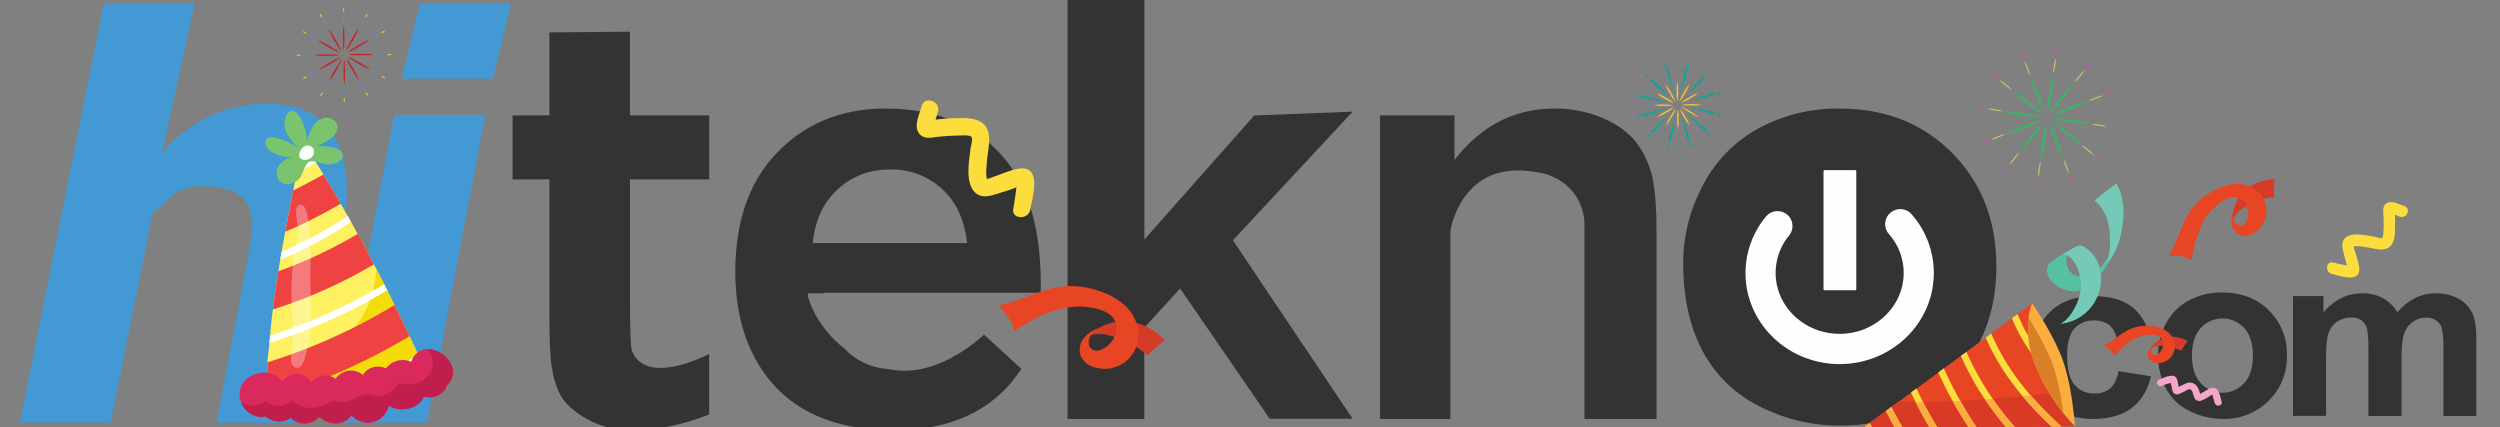 <svg xmlns="http://www.w3.org/2000/svg" viewBox="0 0 966.77 165.29"><rect x="0" y="0" width="966.77" height="165.29" fill="#808080" stroke="none"/><defs><style>.cls-1{fill:#333;}.cls-2{fill:#fdfeff;}.cls-3{fill:#4399d4;}.cls-4{fill:#fdf162;}.cls-5{fill:#f3dc0a;}.cls-6{fill:#ef4243;}.cls-7,.cls-8{fill:#fff;}.cls-8{opacity:0.3;}.cls-9{fill:#7ac46e;}.cls-10{fill:#da2a5d;}.cls-11{fill:#c01f4d;}.cls-12{fill:#fbde3d;}.cls-13{fill:#d53b27;}.cls-14{fill:#e84524;}.cls-15{fill:#d93a26;}.cls-16{fill:#fbad3f;}.cls-17{fill:#d97f27;}.cls-18{fill:#56c0a2;}.cls-19{fill:#74c9b7;}.cls-20{fill:#f5a5c7;}.cls-21{fill:#c1282d;}.cls-22{fill:#6a89c5;}.cls-23{fill:#fcc136;}.cls-24{fill:#00a99d;}.cls-25{fill:#36b665;}.cls-26{fill:#cac960;}.cls-27{fill:#be58a1;}</style></defs><title>WEB LOGO TAHUN BARU 20232024</title><g id="Layer_1" data-name="Layer 1"><path class="cls-1" d="M650.9,101.63a63.43,63.43,0,0,1,7.62-29.93,52.29,52.29,0,0,1,21.6-22.1A64.1,64.1,0,0,1,711.33,42Q738,42,755,59.27T772,103q0,26.62-17.17,44.13T711.55,164.6a68.13,68.13,0,0,1-30.77-7.29,50,50,0,0,1-22.26-21.38Q650.9,121.85,650.9,101.63Z"/><path class="cls-2" d="M730,83.43h0a5.82,5.82,0,0,0,.46,7.08,22.83,22.83,0,0,1,5.71,15c0,13-11.11,23.59-24.76,23.59s-24.76-10.58-24.76-23.59a22.67,22.67,0,0,1,5.14-14.34A5.88,5.88,0,0,0,692,83.9v0a5.84,5.84,0,0,0-9.16-.07A34.31,34.31,0,0,0,675,105.55c0,19.46,16.3,35.24,36.41,35.24s36.41-15.78,36.41-35.24a34.38,34.38,0,0,0-8.54-22.64A5.85,5.85,0,0,0,730,83.43Z"/><rect class="cls-2" x="705.17" y="65.79" width="12.67" height="46.46" rx="0.34"/><polygon class="cls-3" points="129.89 163.37 165.12 163.37 187.68 44.39 152.45 44.39 129.89 163.37"/><polygon class="cls-3" points="162.41 1.23 155.35 30.41 190.58 30.41 197.65 1.23 162.41 1.23"/><path class="cls-3" d="M102.38,40.12A51.6,51.6,0,0,0,62.56,59.53L75.32,1.23H40.19L7.67,163.37H42.79l12.85-64h0L58,87.56h0l1-5.11A23,23,0,0,1,62.38,80c3.12-4,8-8,15.14-8,14,0,22.14,4.27,19.42,21-2.43,14.93-11.37,60.84-13.24,70.44h35.38s9.71-47.13,14-76.26S128.79,39.73,102.38,40.12Z"/><path class="cls-1" d="M412.82,162V0h29.72V92.64l42.49-48,38.05-1.46L476.77,92.93l46.31,69H491l-34.64-50.36-13.85,15.13V162Z"/><path class="cls-1" d="M274.26,69.38V44.63H243.61V12.25l-31.15.29V44.63H198.21V69.38h14.25v51.14q0,16.47,1,21.88,1.22,7.62,4.37,12.09a15,15,0,0,0,1.1,1.31v.06s.24.28.65.7l.11.11a34.6,34.6,0,0,0,24.54,9.67,80.51,80.51,0,0,0,30-6.12v-23.3c-26,12.38-29.64-.36-30-1.94s-.61-8.75-.61-18.32V69.38Z"/><path class="cls-1" d="M380.55,129.41c-7,6.29-21.36,16.66-37.13,13.29h0A25.71,25.71,0,0,1,326.74,135l-.15-.17c-10-7.78-14.21-18.34-14.21-21.4h6.28c0-.08,0-.15,0-.22h83.79q.72-36.18-15.59-53.72T342.33,42q-25.11,0-41.54,16.75t-16.43,46.32q0,24.77,12.5,41,15.84,20.28,48.81,20.28,20.82,0,34.69-9a48.75,48.75,0,0,0,14.57-14.73Zm-58-54.81q8.63-9.06,21.84-9.06a28.6,28.6,0,0,1,21,8.59C370.15,78.9,373,85.52,374,94H314.32C315.09,86,317.81,79.58,322.54,74.6Z"/><path class="cls-1" d="M638.86,68.16a34.2,34.2,0,0,0-6.07-13q-4.37-5.73-12.87-9.44A46.52,46.52,0,0,0,601.14,42q-23.31,0-38.67,19.88V44.63H533.64V162h27.24V89.44s3.23-23.53,26.23-23.53h.11c1-.12,9.91.64,12.64,2.2a20.16,20.16,0,0,1,12.87,18.7V162h27.85V89Q640.58,75.45,638.86,68.16Z"/><path class="cls-1" d="M764.66,162V148.1h13.86V162Z"/><path class="cls-1" d="M831.13,128.94l-12.58,2.14a8.48,8.48,0,0,0-2.89-5.35,9.07,9.07,0,0,0-5.83-1.79,9.8,9.8,0,0,0-7.61,3.1q-2.84,3.09-2.84,10.37,0,8.07,2.89,11.41a9.69,9.69,0,0,0,7.74,3.34,8.92,8.92,0,0,0,6-1.95q2.31-1.94,3.27-6.69l12.53,2q-1.95,8.13-7.49,12.27T809.42,162q-10.59,0-16.87-6.29t-6.29-17.4q0-11.25,6.31-17.51t17.08-6.26q8.8,0,14,3.57T831.13,128.94Z"/><path class="cls-1" d="M834.57,136.85a24.66,24.66,0,0,1,3.14-11.93,21.13,21.13,0,0,1,8.88-8.81,27.06,27.06,0,0,1,12.83-3q10.94,0,17.94,6.89a23.44,23.44,0,0,1,7,17.42A23.69,23.69,0,0,1,877.29,155a24.28,24.28,0,0,1-17.78,7A28.7,28.7,0,0,1,846.86,159a20.23,20.23,0,0,1-9.15-8.52A27.66,27.66,0,0,1,834.57,136.85Zm13.08.66q0,7,3.41,10.66a11.36,11.36,0,0,0,16.78,0q3.39-3.71,3.38-10.75,0-6.87-3.38-10.57a11.38,11.38,0,0,0-16.78,0Q847.66,130.56,847.65,137.51Z"/><path class="cls-1" d="M886.72,114.49h11.77v6.33q6.3-7.38,15-7.38a16.63,16.63,0,0,1,8,1.84,14.42,14.42,0,0,1,5.59,5.54,22,22,0,0,1,6.85-5.54,17.3,17.3,0,0,1,7.86-1.84,18,18,0,0,1,9,2.08,12.81,12.81,0,0,1,5.5,6.09q1.32,3,1.32,9.6v29.65H944.9v-26.5q0-6.9-1.31-8.91a6.12,6.12,0,0,0-5.45-2.62,9,9,0,0,0-5,1.57,8.75,8.75,0,0,0-3.4,4.61c-.7,2-1.05,5.22-1.05,9.58v22.27H915.88V135.45q0-6.76-.68-8.73a5.59,5.59,0,0,0-2.11-2.93,6.91,6.91,0,0,0-3.89-1,9.56,9.56,0,0,0-5.31,1.53,8.44,8.44,0,0,0-3.38,4.41c-.68,1.92-1,5.11-1,9.56v22.53H886.72Z"/></g><g id="Layer_8" data-name="Layer 8"><path class="cls-4" d="M110.89,151.71c5,1.41,11.29.89,15.28.62a143.23,143.23,0,0,0,15.45-1.9c2.37-.41,4.73-.9,7.07-1.43,2.52-.59,5-1.23,7.5-1.95,3-.86,7-2.36,6.69-6.17a7.05,7.05,0,0,0-.26-1.37,17.12,17.12,0,0,0-1-2.54l-.11-.24q-1.56-3.36-3.14-6.71-2.85-6.06-5.8-12.05-1.41-2.86-2.84-5.71l-1.18-2.33c-1-2-2.05-4-3.1-6.06l-.85-1.64q-3.09-5.91-6.3-11.77c-.85-1.57-1.71-3.12-2.58-4.67l-1.29-2.31c-.89-1.58-1.78-3.14-2.68-4.7-2.19-3.79-4.42-7.57-6.7-11.3q-1.38-2.31-2.8-4.57c-.36-.6-.73-1.2-1.1-1.78a3.76,3.76,0,0,0-.3-.44c-1.94-2.66-4.48-1.82-5.17,1.58-.08.42-.17.85-.25,1.28-.23,1.09-.45,2.18-.67,3.27q-.69,3.42-1.37,6.85c-1.08,5.31-2.11,10.62-3.09,16-.49,2.57-1,5.15-1.4,7.74-.18,1-.36,2.07-.53,3.11-.25,1.47-.5,2.94-.73,4.42q-1.19,7.36-2.12,14.77c-.11.85-.22,1.71-.32,2.57-.3,2.5-.54,5-.75,7.52-.09.95-.18,1.9-.26,2.85,0,.32-.06.66-.09,1-.18,1.91-.48,3.84-.63,5.78,0,.25,0,.49,0,.74a20.08,20.08,0,0,0,.19,4.51,9.25,9.25,0,0,0,.57,1.93C105.37,149.31,107.88,150.87,110.89,151.71Z"/><path class="cls-5" d="M110.89,151.71c5,1.41,11.29.89,15.28.62a143.23,143.23,0,0,0,15.45-1.9c2.37-.41,4.73-.9,7.07-1.43,2.52-.59,5-1.23,7.5-1.95,3-.86,7-2.36,6.69-6.17a7.05,7.05,0,0,0-.26-1.37,17.12,17.12,0,0,0-1-2.54l-.11-.24q-1.56-3.36-3.14-6.71-2.85-6.06-5.8-12.05-1.41-2.86-2.84-5.71l-1.18-2.33c-1-2-2.05-4-3.1-6.06a40.19,40.19,0,0,1-2.72,13.37c-4.24,10.58-13.44,18.55-23.64,23.63a89.53,89.53,0,0,1-14.91,5.7C105.37,149.31,107.88,150.87,110.89,151.71Z"/><path class="cls-6" d="M110.31,89.64a193.2,193.2,0,0,0,20.92-10.55l.53-.31c-2.19-3.79-4.42-7.57-6.7-11.3l-1.82,1c-3.24,1.81-6.51,3.53-9.84,5.15C112.32,79,111.29,84.29,110.31,89.64Z"/><path class="cls-6" d="M105.53,119.68a189.83,189.83,0,0,0,39.08-17.45q-3.09-5.91-6.3-11.77a177.62,177.62,0,0,1-30.66,14.45Q106.47,112.28,105.53,119.68Z"/><path class="cls-6" d="M110.89,151.71A233.62,233.62,0,0,0,158.38,130q-2.85-6.06-5.8-12.05a220.85,220.85,0,0,1-49.15,22.16,20.08,20.08,0,0,0,.19,4.51C104.31,148.61,107.23,150.68,110.89,151.71Z"/><path class="cls-7" d="M104.2,132.62a214.14,214.14,0,0,0,35.65-14.78c3.35-1.76,6.65-3.63,9.89-5.58l-1.18-2.33A213.81,213.81,0,0,1,116,125.71q-5.72,2.21-11.55,4.06C104.37,130.72,104.28,131.67,104.2,132.62Z"/><path class="cls-7" d="M108.38,100.49a158,158,0,0,0,27.35-14.7l-1.29-2.31a158.17,158.17,0,0,1-25.53,13.9C108.73,98.42,108.55,99.45,108.38,100.49Z"/><path class="cls-7" d="M114.77,66.82c2.53-1.25,5-2.54,7.49-3.91-.36-.6-.73-1.2-1.1-1.78a3.76,3.76,0,0,0-.3-.44q-2.67,1.48-5.42,2.86C115.21,64.64,115,65.73,114.77,66.82Z"/><path class="cls-7" d="M141.62,150.43c2.37-.41,4.73-.9,7.07-1.43q7-4.63,13.93-9.49a17.12,17.12,0,0,0-1-2.54C155.05,141.6,148.4,146.11,141.62,150.43Z"/><path class="cls-8" d="M113.74,98.75c.67-3.89,1.76-7.8,1.36-11.73a34.39,34.39,0,0,1-.6-5.52,2.41,2.41,0,0,1,1.1-2.15,1.85,1.85,0,0,1,2.06.63,5,5,0,0,1,.89,2.11c2,8.47,1.53,17.32,1.51,26,0,10.42.94,21.66-2.6,31.67-.79,2.26-3.13,3.9-4.58.91-.83-1.73.08-4.89.14-6.74.17-5.54-.11-11.08-.24-16.62A97.12,97.12,0,0,1,113.74,98.75Z"/><path class="cls-9" d="M130.34,62.84c1.16-.56,2.28-1.61,2.21-2.89-.09-1.69-2.05-2.55-3.7-2.89a30.37,30.37,0,0,0-6.66-.62c2.67-1,5.44-2.12,7.21-4.34a4.73,4.73,0,0,0,1.16-2.78c0-2.11-2.1-3.83-4.22-3.8a6.67,6.67,0,0,0-5.2,3.17,19.68,19.68,0,0,0-2.35,5.86A20.87,20.87,0,0,0,116,45.32c-.74-1.27-2-2.6-3.39-2.32a2.94,2.94,0,0,0-1.77,1.4,7.48,7.48,0,0,0,0,7,22,22,0,0,0,4.41,5.72A28.86,28.86,0,0,0,107,53.32c-1.31-.37-2.92-.56-3.83.45a2.54,2.54,0,0,0-.23,2.8A5.43,5.43,0,0,0,105,58.65a13.41,13.41,0,0,0,8.21,2A8.66,8.66,0,0,0,107.89,64a4.9,4.9,0,0,0,.14,5.92c1.89,2.06,5.51,1.43,7.48-.55s2.19-7.43,5.42-7C124.36,62.86,126.78,64.55,130.34,62.84Z"/><path class="cls-7" d="M121.19,59.87A3.63,3.63,0,0,1,117,61.71a2,2,0,0,1-1-.68,2.08,2.08,0,0,1-.24-1.51c.2-1.35,1.49-3.15,3-3.24A2.47,2.47,0,0,1,121.19,59.87Z"/><path class="cls-10" d="M100.78,161.26a5.61,5.61,0,0,0,2-.32,5.35,5.35,0,0,0,.75.67,7.91,7.91,0,0,0,7.32.84,6.75,6.75,0,0,0,1.57-.92,7.2,7.2,0,0,0,3.86,2.08,7.57,7.57,0,0,0,7.15-2.44,9,9,0,0,0,4.21,2.27,7.76,7.76,0,0,0,7.91-2.31,6.42,6.42,0,0,0,.39-.57,8.25,8.25,0,0,0,14.38-3.82A7.42,7.42,0,0,0,154,158.2c3.15.35,7-.54,8.94-3.17a7.18,7.18,0,0,0,1-1.68,7.49,7.49,0,0,0,6.79-1.28,7.11,7.11,0,0,0,2.23-3.27,6,6,0,0,0,1.82-2.6c1.27-3.54-.67-7.17-3.61-9.18a10.63,10.63,0,0,0-5.72-2,6.21,6.21,0,0,0-4,1.34,7.75,7.75,0,0,0-2.44,3.53,8.88,8.88,0,0,0-2.59-.62,8.07,8.07,0,0,0-7.07,3.09l-.08.13-.09-.05a7.14,7.14,0,0,0-5.52-.2,6.18,6.18,0,0,0-3.33,2.82c-.09-.08-.17-.17-.27-.25a6.83,6.83,0,0,0-5.95-1.3,7.42,7.42,0,0,0-4.36,3,6.28,6.28,0,0,0-3.37-1.29,6.81,6.81,0,0,0-5.89,2.54l0,.06a6.76,6.76,0,0,0-5.88-3.23,6.51,6.51,0,0,0-5.35,3,8.44,8.44,0,0,0-5.33-3.44,11.36,11.36,0,0,0-8.67,2.47,7.84,7.84,0,0,0-2,8.84A8.65,8.65,0,0,0,100.78,161.26Z"/><path class="cls-11" d="M100.78,161.26a5.61,5.61,0,0,0,2-.32,5.35,5.35,0,0,0,.75.67,7.91,7.91,0,0,0,7.32.84,6.75,6.75,0,0,0,1.57-.92,7.2,7.2,0,0,0,3.86,2.08,7.57,7.57,0,0,0,7.15-2.44,9,9,0,0,0,4.21,2.27,7.76,7.76,0,0,0,7.91-2.31,6.42,6.42,0,0,0,.39-.57,8.25,8.25,0,0,0,14.38-3.82A7.42,7.42,0,0,0,154,158.2c3.15.35,7-.54,8.94-3.17a7.18,7.18,0,0,0,1-1.68,7.49,7.49,0,0,0,6.79-1.28,7.11,7.11,0,0,0,2.23-3.27,6,6,0,0,0,1.82-2.6c1.27-3.54-.67-7.17-3.61-9.18a10.63,10.63,0,0,0-5.72-2c1.87,2.65,2.76,5.82,1,9-2.2,4-7.63,5.61-11.86,4-2.12,2.43-4.66,5.06-7.88,5.07-1.57,0-3.1-.66-4.68-.63-3.54.06-6.5,3.5-10,3.11a22.43,22.43,0,0,0-3-.51c-1.37.05-2.55.94-3.79,1.56a11.11,11.11,0,0,1-12.31-1.74,7.44,7.44,0,0,1-10,.28,8.44,8.44,0,0,1-9.6.4A8.65,8.65,0,0,0,100.78,161.26Z"/><path class="cls-12" d="M398.43,81c.71-4.18,4.43-16.27-3.44-15.87-3.42.17-7.34,2.14-10.6,3.16-.81.25-2,.93-2.8.86h0a.69.69,0,0,0,0-.27c-.45-1.66-.07-4.13,0-5.83.25-5.33,3.22-13.44-3.12-16.33-2.81-1.28-6.24-1.07-9.25-1-1.89,0-3.77.17-5.65.35l-1.78.2c.31-1.07.69-2.13.93-3.06,1.08-4.15-5.27-6.27-6.36-2.09-.65,2.51-2.4,6.29-1.69,8.94s3.08,3.47,5.56,3.17a85.22,85.22,0,0,1,11.06-.83c1,0,3.82-.28,4.41.61s-.27,3.46-.37,4.34c-.55,4.75-2.3,13.73,2,17.31,2.42,2,5.25,1.21,8,.36l5.3-1.66c.71-.22,1.56-.61,2.44-.93-.12.83-.19,1.67-.31,2.49q-.4,2.89-.9,5.76C391,84.87,397.71,85.16,398.43,81Z"/><path class="cls-13" d="M420.79,129.89a19.74,19.74,0,0,1,15.06-5.58c5.51.34,10.77,3.33,14.65,7.26a41.06,41.06,0,0,0-6.71,5.92,36.29,36.29,0,0,0-15.06-7.83A13.93,13.93,0,0,0,420.79,129.89Z"/><path class="cls-14" d="M386.09,118.13c9-1.74,17.22-6.9,26.37-7.46a32.86,32.86,0,0,1,12.27,1.75,28,28,0,0,1,9.63,5.14,16.65,16.65,0,0,1,5.64,9.18,13.68,13.68,0,0,1-4.21,12.66,13.12,13.12,0,0,1-13.05,2.46,8.06,8.06,0,0,1-4.87-4.37,7.22,7.22,0,0,1,1.17-6.64,12.8,12.8,0,0,1,5.7-3.93,9.41,9.41,0,0,0-3.34,3.5c-.75,1.6-.52,3.81,1,4.75s3.39.28,4.82-.66a10,10,0,0,0,4.23-5.49,7.06,7.06,0,0,0-1.42-6.63,9.56,9.56,0,0,0-3.66-2.26c-5.69-2.19-12.12-1.92-18-.19s-11.2,4.81-16.29,8.18C391.84,124.6,388.55,120.66,386.09,118.13Z"/><path class="cls-12" d="M901.74,105.9c2.74.64,10.58,3.58,10.63-1.64,0-2.27-1.12-4.94-1.67-7.13a6,6,0,0,1-.46-1.88v0a.65.65,0,0,0,.18,0,14.26,14.26,0,0,1,3.85.24c3.51.37,8.76,2.66,10.92-1.42.95-1.81.95-4.08,1-6.07,0-1.25,0-2.5,0-3.75,0-.4,0-.79-.06-1.19.7.25,1.38.55,2,.75,2.7.87,4.35-3.24,1.63-4.13-1.63-.53-4.06-1.83-5.84-1.47s-2.41,1.9-2.32,3.55a54.48,54.48,0,0,1,.12,7.34c-.05.68,0,2.54-.58,2.89s-2.28-.31-2.85-.41c-3.12-.55-9-2.07-11.52.61-1.44,1.52-1,3.42-.55,5.25.29,1.19.59,2.38.89,3.57.11.48.33,1.06.52,1.65-.55-.11-1.1-.19-1.64-.3-1.26-.25-2.52-.53-3.77-.83C899.45,100.85,899,105.26,901.74,105.9Z"/><polygon class="cls-14" points="802.38 164.8 797.14 164.9 793.35 164.97 779.23 165.22 775.85 165.28 764.55 165.49 761.45 165.54 749.46 165.76 746.51 165.81 736.11 166 733.14 166.06 724.35 166.22 721.48 166.27 719.37 166.31 720.94 165.15 723.07 163.58 729.35 158.95 731.47 157.39 733.94 155.57 739.04 151.81 741.16 150.25 749.52 144.09 751.66 142.51 758.29 137.63 760.42 136.06 767.91 130.54 770.06 128.96 778.04 123.08 780.24 121.46 785.84 117.33 795.23 144.28 797.28 150.16 797.82 151.71 802.38 164.8"/><path class="cls-15" d="M802.38,164.8l-5.24.1-3.79.06-14.12.26-3.39.06-11.29.21-3.1,0-12,.22-3,.05-10.4.19-3,.06-8.79.16-2.87.05-2.11,0,1.57-1.16,2.13-1.57,6.28-4.63,2.12-1.56,2.47-1.82c21.31.25,42.59-1.65,63.88-3.86Z"/><path class="cls-12" d="M797.28,150.16c-8.07-7.89-15.14-16.83-19.24-27.08l2.2-1.62q1,2.49,2.15,4.87a77,77,0,0,0,12.84,18Z"/><path class="cls-12" d="M797.14,164.9l-3.79.06a134,134,0,0,1-11.15-11.71q-2.81-3.33-5.33-6.88a86.65,86.65,0,0,1-9-15.83l2.15-1.58.13.33A91.55,91.55,0,0,0,785.38,153,139.63,139.63,0,0,0,797.14,164.9Z"/><path class="cls-12" d="M779.23,165.22l-3.39.06a122.79,122.79,0,0,1-8.25-10.84c-1.14-1.68-2.23-3.41-3.28-5.16a106.92,106.92,0,0,1-6-11.65l2.13-1.57a105.38,105.38,0,0,0,10.18,18.16A120.32,120.32,0,0,0,779.23,165.22Z"/><path class="cls-12" d="M764.55,165.49l-3.1,0q-3.37-5.06-6.33-10.36c-.4-.7-.78-1.41-1.16-2.12q-2.37-4.41-4.44-9l2.14-1.58q2.9,6.42,6.37,12.53Q761.08,160.4,764.55,165.49Z"/><path class="cls-12" d="M749.46,165.76l-3,.05q-1.86-3.09-3.58-6.27-1.06-2-2.07-4c-.63-1.24-1.24-2.5-1.82-3.77l2.12-1.56q1.2,2.67,2.55,5.29C745.48,159,747.41,162.43,749.46,165.76Z"/><path class="cls-12" d="M736.11,166l-3,.06c-1.34-2.33-2.61-4.7-3.79-7.11l2.12-1.56C732.9,160.32,734.45,163.2,736.11,166Z"/><path class="cls-12" d="M724.35,166.22l-2.87.05-.54-1.12,2.13-1.57C723.48,164.46,723.91,165.34,724.35,166.22Z"/><path class="cls-16" d="M723.07,163.58c.41.88.84,1.76,1.28,2.64l-2.87.05-.54-1.12Z"/><path class="cls-16" d="M736.11,166l-3,.06c-1.34-2.33-2.61-4.7-3.79-7.11l2.12-1.56C732.9,160.32,734.45,163.2,736.11,166Z"/><path class="cls-16" d="M749.46,165.76l-3,.05q-1.86-3.09-3.58-6.27-1.06-2-2.07-4l2.85,0C745.48,159,747.41,162.43,749.46,165.76Z"/><path class="cls-16" d="M758,155q3,5.36,6.52,10.45l-3.1,0q-3.37-5.06-6.33-10.36Z"/><path class="cls-16" d="M770.6,154.22a120.32,120.32,0,0,0,8.63,11l-3.39.06a122.79,122.79,0,0,1-8.25-10.84Z"/><path class="cls-16" d="M797.14,164.9l-3.79.06a134,134,0,0,1-11.15-11.71l3.18-.3A139.63,139.63,0,0,0,797.14,164.9Z"/><path class="cls-16" d="M802.38,164.8a61.78,61.78,0,0,1-4.52-5.14,71.08,71.08,0,0,1-11.07-19.16,37.11,37.11,0,0,1-2.35-17.64,20.06,20.06,0,0,1,1.4-5.53s8.2,11.73,11.89,22.1S802.38,164.8,802.38,164.8Z"/><path class="cls-17" d="M797.86,159.66a71.08,71.08,0,0,1-11.07-19.16,37.11,37.11,0,0,1-2.35-17.64c2.72,4.28,7,11.64,9.47,18.42A93.57,93.57,0,0,1,797.86,159.66Z"/><path class="cls-18" d="M817.46,93.86c-.61,2.31-.79,4.54-1.77,6.78a23.72,23.72,0,0,1-4.05,6.27c-2.08,2.29-4.66,4.57-7.7,5.43-3.35,1-7.4-.68-9.93-2.92a6.86,6.86,0,0,1-2.46-5,3.75,3.75,0,0,1,.38-1.71,5.46,5.46,0,0,1,1.62-1.7,44.2,44.2,0,0,1,7.82-4.82c-2.38,1.29-2.8,4.69-1.79,7.2a5.69,5.69,0,0,0,2.41,2.9,6.4,6.4,0,0,0,4.85.15C812.48,104.72,815.94,99.56,817.46,93.86Z"/><path class="cls-19" d="M796.77,125.22a17.39,17.39,0,0,0,15.31-21,12.93,12.93,0,0,0-6.18-8.78,3.8,3.8,0,0,0-1.69-.5,4.4,4.4,0,0,0-2.17.83l-4.23,2.52c2.88.42,4.77,3.26,5.81,6a16.68,16.68,0,0,1,.08,11.59C802.33,119.51,800.23,123.33,796.77,125.22Z"/><path class="cls-19" d="M821,85.41c.43-4.93,0-10.16-2.56-14.38A101.94,101.94,0,0,0,810,77.54c3.93,3.25,5.64,8.07,5.86,13.2a36.6,36.6,0,0,1-.54,9.23,17.71,17.71,0,0,1-.47,1.73c.63-.16,1.3-1.44,1.5-1.74a26.73,26.73,0,0,0,3.06-6.54A36.39,36.39,0,0,0,821,85.41Z"/><path class="cls-13" d="M863.31,85.26a15.17,15.17,0,0,1,4.62-11.41A17.85,17.85,0,0,1,879.6,69.3a30.77,30.77,0,0,0-.11,6.85,28,28,0,0,0-12.21,4.49A10.83,10.83,0,0,0,863.31,85.26Z"/><path class="cls-14" d="M838.75,98.85c3.65-6,5-13.31,9.38-18.79a25.28,25.28,0,0,1,7.32-6,21.53,21.53,0,0,1,7.88-2.81,12.8,12.8,0,0,1,8.12,1.54,10.49,10.49,0,0,1,5,8.92,10,10,0,0,1-5.34,8.66,6.11,6.11,0,0,1-5,.5A5.53,5.53,0,0,1,863,86.75a9.86,9.86,0,0,1,.72-5.26,7.33,7.33,0,0,0,.26,3.7,2.91,2.91,0,0,0,3.19,1.9c1.27-.35,1.91-1.77,2.12-3.07a7.66,7.66,0,0,0-.93-5.23,5.43,5.43,0,0,0-4.49-2.62,7.29,7.29,0,0,0-3.17.91,21.65,21.65,0,0,0-9.38,10.08,47.09,47.09,0,0,0-3.78,13.46C845.38,98.93,841.46,98.76,838.75,98.85Z"/><path class="cls-13" d="M831.57,134.88a9.79,9.79,0,0,1,6.52-4.55A11.54,11.54,0,0,1,846,132a20.69,20.69,0,0,0-2.47,3.67,18,18,0,0,0-8.18-1.86A7,7,0,0,0,831.57,134.88Z"/><path class="cls-14" d="M813.5,133.6c4.09-2,7.38-5.46,11.69-6.87a16.46,16.46,0,0,1,6.09-.7,13.81,13.81,0,0,1,5.25,1.26,8.25,8.25,0,0,1,3.85,3.69,6.77,6.77,0,0,1-.44,6.58,6.5,6.5,0,0,1-5.93,2.81,4,4,0,0,1-2.88-1.49,3.55,3.55,0,0,1-.27-3.32,6.27,6.27,0,0,1,2.23-2.59,4.65,4.65,0,0,0-1.15,2.09,1.87,1.87,0,0,0,1,2.15,2.29,2.29,0,0,0,2.23-.92,4.94,4.94,0,0,0,1.34-3.15,3.52,3.52,0,0,0-1.51-3,4.85,4.85,0,0,0-2-.62,13.9,13.9,0,0,0-8.62,2.16,30.24,30.24,0,0,0-6.78,5.95C817.06,136,815,134.5,813.5,133.6Z"/><path class="cls-20" d="M859.11,155.32c-.49-1.62-.79-4.64-2.67-5.28a3.45,3.45,0,0,0-2.79.66l-1.68.94c-.1.06-.81.47-1.08.68a2.36,2.36,0,0,0-.14-.26l-.27-.84a7.52,7.52,0,0,0-.64-1.45,3.86,3.86,0,0,0-2.05-1.7,3.58,3.58,0,0,0-2.55.25c-.58.24-1.15.53-1.72.79-.23.11-.61.35-1,.53l-.14-.69c-.1-.49-.19-1-.29-1.46-.21-.91-.46-1.79-1.46-2.08-1.69-.49-4.32.83-5.82,1.52s-.28,3,1.24,2.3a16.62,16.62,0,0,1,2.06-.81l1.44-.33,0,.26c.08.4.16.81.25,1.21a8.55,8.55,0,0,0,.43,1.88,1.8,1.8,0,0,0,2.45.89c.69-.25,1.35-.61,2-.92.5-.23,1.51-.94,2.09-.89,1.17.11,1.37,2.46,1.79,3.28a2.12,2.12,0,0,0,2.62,1.16,22.26,22.26,0,0,0,3.83-2.09c.26-.14.42-.29.54-.17a6.18,6.18,0,0,1,.27,1l.68,2.23C857.06,157.53,859.61,156.93,859.11,155.32Z"/><path class="cls-21" d="M129.53,26.84c1.29-2.22,2.45-3.95,2.61-3.86s-.77,2-2,4.19-2.45,3.95-2.6,3.86S128.25,29.07,129.53,26.84Z"/><path class="cls-22" d="M126,33.32a8.11,8.11,0,0,1,1.17-1.74,7.54,7.54,0,0,1-.92,1.88,7.23,7.23,0,0,1-1.17,1.73A8.32,8.32,0,0,1,126,33.32Z"/><path class="cls-23" d="M124.15,36.32c.22-.38.5-.64.61-.57s0,.43-.19.81-.49.64-.61.58S123.93,36.7,124.15,36.32Z"/><path class="cls-21" d="M127.19,24.35c2.23-1.28,4.1-2.2,4.19-2s-1.64,1.32-3.87,2.6-4.09,2.2-4.18,2.05S125,25.64,127.19,24.35Z"/><path class="cls-22" d="M120.9,28.19a7.55,7.55,0,0,1,1.87-.91A7.75,7.75,0,0,1,121,28.44a7.54,7.54,0,0,1-1.88.92A7.8,7.8,0,0,1,120.9,28.19Z"/><path class="cls-23" d="M117.79,29.87c.39-.22.75-.31.82-.19s-.19.39-.57.61-.75.31-.82.19S117.41,30.09,117.79,29.87Z"/><path class="cls-21" d="M126.41,21c2.57,0,4.65.14,4.65.32s-2.08.32-4.65.32-4.65-.15-4.65-.32S123.84,21,126.41,21Z"/><path class="cls-22" d="M119,21.2a7.46,7.46,0,0,1,2.08.15,7.71,7.71,0,0,1-2.08.14,7.81,7.81,0,0,1-2.09-.14A7.56,7.56,0,0,1,119,21.2Z"/><ellipse class="cls-23" cx="115.51" cy="21.35" rx="0.8" ry="0.24"/><path class="cls-21" d="M127.4,17.75c2.22,1.29,3.95,2.45,3.86,2.6s-2-.76-4.18-2-4-2.45-3.87-2.6S125.17,16.47,127.4,17.75Z"/><path class="cls-22" d="M120.92,14.22a7.8,7.8,0,0,1,1.74,1.17,8.49,8.49,0,0,1-1.88-.92,7.58,7.58,0,0,1-1.73-1.17A7.39,7.39,0,0,1,120.92,14.22Z"/><path class="cls-23" d="M117.92,12.37c.38.22.64.5.57.61s-.43,0-.81-.19-.64-.49-.58-.61S117.54,12.15,117.92,12.37Z"/><path class="cls-21" d="M129.89,15.41c1.28,2.22,2.2,4.1,2,4.19s-1.32-1.65-2.6-3.87-2.2-4.1-2-4.18S128.6,13.19,129.89,15.41Z"/><path class="cls-22" d="M126.05,9.11A7.7,7.7,0,0,1,127,11a8.06,8.06,0,0,1-1.16-1.73,7.54,7.54,0,0,1-.92-1.88A7.87,7.87,0,0,1,126.05,9.11Z"/><path class="cls-23" d="M124.37,6c.22.39.31.75.19.82s-.39-.19-.61-.58-.31-.74-.19-.81S124.15,5.63,124.37,6Z"/><path class="cls-21" d="M133.21,14.63c0,2.56-.14,4.64-.32,4.64s-.32-2.08-.32-4.64.15-4.65.32-4.65S133.21,12.06,133.21,14.63Z"/><path class="cls-22" d="M133,7.26a7.46,7.46,0,0,1-.15,2.08,7.71,7.71,0,0,1-.14-2.08,7.81,7.81,0,0,1,.14-2.09A7.56,7.56,0,0,1,133,7.26Z"/><ellipse class="cls-23" cx="132.89" cy="3.73" rx="0.24" ry="0.8"/><path class="cls-21" d="M136.49,15.61c-1.29,2.23-2.45,4-2.6,3.87s.76-2,2-4.19,2.45-3.95,2.6-3.86S137.77,13.39,136.49,15.61Z"/><path class="cls-22" d="M140,9.14a7.23,7.23,0,0,1-1.17,1.73A8.32,8.32,0,0,1,139.77,9a7.58,7.58,0,0,1,1.17-1.73A7.76,7.76,0,0,1,140,9.14Z"/><path class="cls-23" d="M141.87,6.14c-.22.38-.5.64-.61.57s0-.43.19-.82.49-.63.61-.57S142.09,5.75,141.87,6.14Z"/><path class="cls-21" d="M138.83,18.1c-2.22,1.29-4.1,2.2-4.18,2s1.64-1.32,3.86-2.6,4.1-2.2,4.18-2.05S141.05,16.82,138.83,18.1Z"/><path class="cls-22" d="M145.13,14.27a7.7,7.7,0,0,1-1.88.91A7.65,7.65,0,0,1,145,14a7.54,7.54,0,0,1,1.88-.92A7.87,7.87,0,0,1,145.13,14.27Z"/><path class="cls-23" d="M148.23,12.59c-.38.22-.75.3-.82.19s.19-.39.58-.61.74-.31.81-.19S148.61,12.37,148.23,12.59Z"/><path class="cls-21" d="M139.61,21.43c-2.56,0-4.64-.14-4.64-.32s2.08-.32,4.64-.32,4.65.14,4.65.32S142.18,21.43,139.61,21.43Z"/><path class="cls-22" d="M147,21.26a7.46,7.46,0,0,1-2.08-.15,15.6,15.6,0,0,1,4.17,0A7.5,7.5,0,0,1,147,21.26Z"/><ellipse class="cls-23" cx="150.51" cy="21.11" rx="0.8" ry="0.24"/><path class="cls-21" d="M138.63,24.71c-2.23-1.29-4-2.45-3.87-2.61s2,.77,4.19,2,4,2.45,3.86,2.6S140.85,26,138.63,24.71Z"/><path class="cls-22" d="M145.1,28.24a7.58,7.58,0,0,1-1.73-1.17,7.39,7.39,0,0,1,1.87.92A8.11,8.11,0,0,1,147,29.16,8.49,8.49,0,0,1,145.1,28.24Z"/><path class="cls-23" d="M148.1,30.09c-.38-.22-.64-.5-.57-.61s.43,0,.82.19.64.49.57.61S148.49,30.31,148.1,30.09Z"/><path class="cls-21" d="M136.14,27.05c-1.29-2.22-2.2-4.1-2-4.19s1.32,1.64,2.6,3.87,2.2,4.09,2.05,4.18S137.42,29.27,136.14,27.05Z"/><path class="cls-22" d="M140,33.34a7.39,7.39,0,0,1-.92-1.87,7.37,7.37,0,0,1,1.16,1.73,7.54,7.54,0,0,1,.92,1.88A7.58,7.58,0,0,1,140,33.34Z"/><path class="cls-23" d="M141.65,36.45c-.22-.39-.3-.75-.19-.82s.39.19.61.57.31.75.19.82S141.87,36.83,141.65,36.45Z"/><path class="cls-21" d="M132.81,27.83c0-2.57.14-4.65.32-4.65s.32,2.08.32,4.65-.14,4.65-.32,4.65S132.81,30.4,132.81,27.83Z"/><path class="cls-22" d="M133,35.2a7.46,7.46,0,0,1,.15-2.08,7.71,7.71,0,0,1,.14,2.08,7.81,7.81,0,0,1-.14,2.09A7.56,7.56,0,0,1,133,35.2Z"/><ellipse class="cls-23" cx="133.13" cy="38.73" rx="0.24" ry="0.8"/><path class="cls-24" d="M651.49,37.75l1.14-1.11c1-1,2-1.93,3-2.9l.87-.85,2-2a1.75,1.75,0,0,0,.58-.88c0-.28-.21-.37-.5-.2a6.2,6.2,0,0,0-1.38,1.33c-.52.56-1,1.14-1.54,1.72-.69.78-1.38,1.58-2,2.38-.36.43-.71.86-1.07,1.28S651.84,37.33,651.49,37.75Z"/><path class="cls-24" d="M655.67,38.31l-1.56.57c-.52.18-1,.35-1.55.55L654.1,39l4-1,1.18-.31,2.77-.73a1.64,1.64,0,0,0,.94-.46c.17-.24,0-.44-.33-.43a6.48,6.48,0,0,0-1.86.45l-2.19.73C657.64,37.6,656.65,38,655.67,38.31Z"/><path class="cls-24" d="M663.08,43.58a6.46,6.46,0,0,0-1.83-.53L659,42.58c-1-.2-2.06-.4-3.1-.58l-1.63-.29-1.62-.3,1.53.44,4,1.13,1.17.32,2.77.76a1.83,1.83,0,0,0,1,.07C663.42,44,663.38,43.76,663.08,43.58Z"/><path class="cls-24" d="M658.35,48.9l-1.72-1.54c-.79-.69-1.58-1.38-2.39-2L653,44.24l-1.25-1.07,1.11,1.14c1,1,1.93,2,2.9,3l.85.87,2,2a1.72,1.72,0,0,0,.87.58c.29,0,.38-.21.21-.5A6.2,6.2,0,0,0,658.35,48.9Z"/><path class="cls-24" d="M653.38,54.37a6.19,6.19,0,0,0-.46-1.86q-.34-1.09-.72-2.19c-.34-1-.68-2-1-3l-.57-1.56c-.18-.52-.36-1-.55-1.55l.39,1.54,1,4c.1.39.2.78.31,1.18l.72,2.77a1.72,1.72,0,0,0,.47.94C653.19,54.87,653.38,54.71,653.38,54.37Z"/><path class="cls-24" d="M646.49,49.85c-.11.39-.22.78-.32,1.17-.26.92-.51,1.85-.76,2.77a1.67,1.67,0,0,0-.07,1.05c.12.26.37.22.54-.08a6.16,6.16,0,0,0,.54-1.83c.16-.76.32-1.51.47-2.26.2-1,.39-2.06.58-3.1.09-.54.19-1.09.29-1.63s.21-1.08.3-1.62c-.15.51-.29,1-.44,1.53C647.24,47.18,646.86,48.52,646.49,49.85Z"/><path class="cls-24" d="M646.29,43.4l-1.14,1.11-3,2.9c-.28.28-.58.56-.86.85l-2,2a1.74,1.74,0,0,0-.59.87c0,.29.21.38.51.21A6.2,6.2,0,0,0,640.57,50c.52-.57,1-1.14,1.54-1.72.69-.79,1.37-1.58,2-2.39l1.07-1.27C645.58,44.23,646,43.82,646.29,43.4Z"/><path class="cls-24" d="M642.12,42.84l1.56-.57,1.55-.55-1.54.39-4,1-1.18.31-2.78.72a1.79,1.79,0,0,0-.94.47c-.17.24,0,.43.34.43A6.34,6.34,0,0,0,637,44.6q1.1-.35,2.19-.72C640.14,43.54,641.13,43.2,642.12,42.84Z"/><path class="cls-24" d="M636.54,38.1l2.26.47,3.09.58,1.64.29,1.62.3-1.53-.44-4-1.13-1.18-.32-2.76-.76a1.68,1.68,0,0,0-1-.07c-.27.12-.23.37.07.54A6.22,6.22,0,0,0,636.54,38.1Z"/><path class="cls-24" d="M639.43,32.25c.57.52,1.15,1,1.73,1.54.78.69,1.58,1.37,2.38,2.05l1.28,1.07c.42.35.83.72,1.25,1.06L645,36.83l-2.9-3-.85-.86-2-2a1.77,1.77,0,0,0-.88-.59c-.28,0-.37.21-.2.51A6.38,6.38,0,0,0,639.43,32.25Z"/><path class="cls-24" d="M644.4,26.78a7,7,0,0,0,.46,1.86c.24.73.48,1.46.73,2.19.33,1,.68,2,1,3l.57,1.56c.18.52.35,1,.55,1.55l-.39-1.54-1-4c-.11-.39-.21-.79-.31-1.18-.24-.92-.48-1.85-.73-2.78a1.71,1.71,0,0,0-.46-.94C644.6,26.28,644.4,26.44,644.4,26.78Z"/><path class="cls-24" d="M651.3,31.3c.1-.39.21-.78.32-1.18.25-.92.51-1.84.76-2.76a1.74,1.74,0,0,0,.06-1.05c-.12-.27-.36-.22-.54.07a6.53,6.53,0,0,0-.53,1.84c-.16.75-.32,1.51-.47,2.26-.2,1-.4,2.06-.58,3.09-.1.55-.19,1.1-.29,1.64s-.21,1.08-.3,1.62c.15-.51.29-1,.44-1.53C650.54,34,650.92,32.63,651.3,31.3Z"/><path class="cls-24" d="M644.12,25.46a.46.46,0,0,0,0-.92A.46.46,0,0,0,644.12,25.46Z"/><path class="cls-24" d="M637,29.65a.46.46,0,0,0,0-.92A.46.46,0,0,0,637,29.65Z"/><path class="cls-24" d="M633,36.41a.46.46,0,0,0,0,.92A.46.46,0,0,0,633,36.41Z"/><path class="cls-24" d="M633.58,44.85a.46.46,0,0,0,0,.92A.46.46,0,0,0,633.58,44.85Z"/><path class="cls-24" d="M637.63,52a.46.46,0,0,0,0,.92A.46.46,0,0,0,637.63,52Z"/><path class="cls-24" d="M645.25,56.05a.46.46,0,0,0,0,.92A.46.46,0,0,0,645.25,56.05Z"/><path class="cls-24" d="M653.64,55.59a.46.46,0,0,0,0,.92A.46.46,0,0,0,653.64,55.59Z"/><path class="cls-24" d="M660.59,51a.46.46,0,0,0,0,.92A.46.46,0,0,0,660.59,51Z"/><path class="cls-24" d="M664.53,43.77a.46.46,0,0,0,0,.92A.46.46,0,0,0,664.53,43.77Z"/><path class="cls-24" d="M664.48,36.46a.46.46,0,0,0,0-.92A.46.46,0,0,0,664.48,36.46Z"/><path class="cls-24" d="M660,29.09a.46.46,0,0,0,0-.92A.46.46,0,0,0,660,29.09Z"/><path class="cls-24" d="M652.56,25.2a.46.46,0,0,0,0-.92A.46.46,0,0,0,652.56,25.2Z"/><path class="cls-23" d="M651.57,36.08a13.68,13.68,0,0,1-2.11,3.13,14.13,14.13,0,0,1,1.66-3.39,13.68,13.68,0,0,1,2.11-3.13A14.13,14.13,0,0,1,651.57,36.08Z"/><path class="cls-23" d="M653.47,38.1a14,14,0,0,1-3.39,1.65,13.94,13.94,0,0,1,3.13-2.1A13.51,13.51,0,0,1,656.6,36,14.06,14.06,0,0,1,653.47,38.1Z"/><path class="cls-23" d="M654.1,40.79a14,14,0,0,1-3.76-.26,27.32,27.32,0,0,1,7.52,0A14,14,0,0,1,654.1,40.79Z"/><ellipse class="cls-23" cx="653.43" cy="43.22" rx="0.26" ry="3.76" transform="translate(289.29 587.5) rotate(-60)"/><path class="cls-23" d="M651.28,45.34A13.43,13.43,0,0,1,649.63,42a14.24,14.24,0,0,1,2.1,3.13,14.13,14.13,0,0,1,1.66,3.39A14.06,14.06,0,0,1,651.28,45.34Z"/><path class="cls-23" d="M648.59,46a13.5,13.5,0,0,1,.26-3.76,14,14,0,0,1,.26,3.76,14.08,14.08,0,0,1-.26,3.77A13.61,13.61,0,0,1,648.59,46Z"/><path class="cls-23" d="M645.94,45.17A14.24,14.24,0,0,1,648,42a13.26,13.26,0,0,1-1.65,3.39,13.77,13.77,0,0,1-2.11,3.13A14.13,14.13,0,0,1,645.94,45.17Z"/><path class="cls-23" d="M644,43.16a14.13,14.13,0,0,1,3.39-1.66,14.06,14.06,0,0,1-3.13,2.11,13.43,13.43,0,0,1-3.39,1.65A14.24,14.24,0,0,1,644,43.16Z"/><path class="cls-23" d="M643.41,40.46a14,14,0,0,1,3.76.26,27.39,27.39,0,0,1-7.53,0A14.08,14.08,0,0,1,643.41,40.46Z"/><path class="cls-23" d="M644.2,37.81a13.4,13.4,0,0,1,3.13,2.11,14.13,14.13,0,0,1-3.39-1.66,13.68,13.68,0,0,1-3.13-2.11A13.94,13.94,0,0,1,644.2,37.81Z"/><path class="cls-23" d="M646.22,35.91a14.13,14.13,0,0,1,1.66,3.39,13.68,13.68,0,0,1-2.11-3.13,13.94,13.94,0,0,1-1.66-3.39A13.68,13.68,0,0,1,646.22,35.91Z"/><path class="cls-23" d="M648.92,35.28a14,14,0,0,1-.26,3.76,13.5,13.5,0,0,1-.26-3.76,13.5,13.5,0,0,1,.26-3.76A14,14,0,0,1,648.92,35.28Z"/><path class="cls-25" d="M793.32,36c-.58,3.69-1.25,6.66-1.5,6.62s0-3.07.58-6.77,1.25-6.66,1.5-6.62S793.9,32.3,793.32,36Z"/><path class="cls-26" d="M794.72,25.34a11.55,11.55,0,0,1-.67,3,10.81,10.81,0,0,1,.26-3,11.07,11.07,0,0,1,.67-3A11.26,11.26,0,0,1,794.72,25.34Z"/><path class="cls-27" d="M795.65,20.29c-.1.64-.33,1.13-.53,1.1s-.27-.57-.17-1.21.34-1.13.53-1.1S795.75,19.65,795.65,20.29Z"/><path class="cls-25" d="M797.81,38.15c-2.34,2.92-4.41,5.15-4.61,5s1.54-2.65,3.89-5.56,4.41-5.15,4.61-5S800.16,35.24,797.81,38.15Z"/><path class="cls-26" d="M804.35,29.62a11.21,11.21,0,0,1-2.07,2.24,11.22,11.22,0,0,1,1.75-2.5,11.45,11.45,0,0,1,2.06-2.23A11.19,11.19,0,0,1,804.35,29.62Z"/><path class="cls-27" d="M807.69,25.71c-.41.51-.86.81-1,.69s.05-.63.46-1.13.85-.81,1-.69S808.09,25.21,807.69,25.71Z"/><path class="cls-25" d="M800.63,42.26c-3.49,1.35-6.4,2.25-6.49,2s2.66-1.53,6.15-2.88,6.39-2.24,6.49-2S804.12,40.92,800.63,42.26Z"/><path class="cls-26" d="M810.55,38.15a11.29,11.29,0,0,1-2.9.9,10.7,10.7,0,0,1,2.75-1.29,11,11,0,0,1,2.91-.9A11.3,11.3,0,0,1,810.55,38.15Z"/><path class="cls-27" d="M815.4,36.43c-.6.23-1.15.27-1.22.09s.36-.52,1-.75,1.15-.27,1.22-.09S816,36.2,815.4,36.43Z"/><path class="cls-25" d="M801,47.23c-3.7-.57-6.66-1.25-6.62-1.5s3.07,0,6.76.58,6.66,1.25,6.62,1.5S804.7,47.81,801,47.23Z"/><path class="cls-26" d="M811.66,48.63a11.83,11.83,0,0,1-3-.67,10.87,10.87,0,0,1,3,.26,11.54,11.54,0,0,1,3,.67A10.82,10.82,0,0,1,811.66,48.63Z"/><path class="cls-27" d="M816.72,49.57c-.64-.1-1.13-.34-1.1-.53s.57-.27,1.21-.17,1.13.33,1.1.53S817.35,49.66,816.72,49.57Z"/><path class="cls-25" d="M798.85,51.73c-2.91-2.35-5.14-4.42-5-4.62s2.66,1.54,5.57,3.89,5.14,4.41,5,4.61S801.77,54.07,798.85,51.73Z"/><path class="cls-26" d="M807.38,58.27a11.67,11.67,0,0,1-2.23-2.07,11.19,11.19,0,0,1,2.49,1.74A11.21,11.21,0,0,1,809.88,60,11.11,11.11,0,0,1,807.38,58.27Z"/><path class="cls-27" d="M811.29,61.6c-.5-.4-.81-.86-.69-1s.63.06,1.14.46.81.86.68,1S811.79,62,811.29,61.6Z"/><path class="cls-25" d="M794.74,54.54c-1.35-3.49-2.25-6.39-2-6.49s1.53,2.66,2.88,6.15,2.25,6.39,2,6.49S796.09,58,794.74,54.54Z"/><path class="cls-26" d="M798.86,64.47a11,11,0,0,1-.9-2.91,11.75,11.75,0,0,1,1.29,2.76,11.29,11.29,0,0,1,.9,2.9A10.92,10.92,0,0,1,798.86,64.47Z"/><path class="cls-27" d="M800.58,69.31c-.24-.6-.28-1.15-.1-1.22s.52.36.75,1,.28,1.14.1,1.21S800.81,69.91,800.58,69.31Z"/><path class="cls-25" d="M789.77,54.92c.58-3.7,1.25-6.66,1.51-6.62s0,3.07-.58,6.76-1.25,6.66-1.51,6.62S789.2,58.62,789.77,54.92Z"/><path class="cls-26" d="M788.37,65.58a10.85,10.85,0,0,1,.68-3,11.28,11.28,0,0,1-.26,3,10.85,10.85,0,0,1-.68,3A11.77,11.77,0,0,1,788.37,65.58Z"/><path class="cls-27" d="M787.44,70.63c.1-.64.34-1.13.53-1.1s.27.57.17,1.21-.34,1.13-.53,1.1S787.34,71.27,787.44,70.63Z"/><path class="cls-25" d="M785.28,52.77c2.35-2.92,4.41-5.15,4.61-5s-1.54,2.66-3.88,5.57-4.41,5.15-4.62,5S782.93,55.68,785.28,52.77Z"/><path class="cls-26" d="M778.74,61.29a11.31,11.31,0,0,1,2.07-2.23,11.37,11.37,0,0,1-1.74,2.5A11.67,11.67,0,0,1,777,63.79,11.37,11.37,0,0,1,778.74,61.29Z"/><path class="cls-27" d="M775.41,65.2c.4-.5.85-.81,1-.68s0,.63-.45,1.13-.86.81-1,.69S775,65.71,775.41,65.2Z"/><path class="cls-25" d="M782.47,48.65c3.48-1.35,6.39-2.24,6.48-2s-2.66,1.53-6.15,2.87-6.39,2.25-6.48,2S779,50,782.47,48.65Z"/><path class="cls-26" d="M772.54,52.77a10.73,10.73,0,0,1,2.91-.9,11.1,11.1,0,0,1-2.76,1.29,11.29,11.29,0,0,1-2.91.9A11.1,11.1,0,0,1,772.54,52.77Z"/><path class="cls-27" d="M767.7,54.49c.6-.23,1.14-.28,1.21-.09s-.36.52-1,.75-1.15.27-1.22.09S767.09,54.72,767.7,54.49Z"/><path class="cls-25" d="M782.09,43.69c3.69.57,6.66,1.24,6.62,1.5s-3.07,0-6.77-.58-6.66-1.25-6.62-1.51S778.39,43.11,782.09,43.69Z"/><path class="cls-26" d="M771.43,42.29a11.07,11.07,0,0,1,3,.67,11.26,11.26,0,0,1-3-.26,11.55,11.55,0,0,1-3-.67A10.81,10.81,0,0,1,771.43,42.29Z"/><path class="cls-27" d="M766.38,41.35c.63.1,1.13.34,1.1.53s-.58.27-1.21.17-1.13-.33-1.1-.53S765.74,41.25,766.38,41.35Z"/><path class="cls-25" d="M784.24,39.19c2.91,2.35,5.14,4.41,5,4.62s-2.65-1.54-5.57-3.89-5.14-4.41-5-4.61S781.33,36.85,784.24,39.19Z"/><path class="cls-26" d="M775.71,32.65a11,11,0,0,1,2.23,2.07A11.45,11.45,0,0,1,775.45,33a10.65,10.65,0,0,1-2.23-2.07A11.19,11.19,0,0,1,775.71,32.65Z"/><path class="cls-27" d="M771.8,29.32c.5.4.81.85.69,1s-.63-.06-1.13-.46-.81-.86-.69-1S771.3,28.91,771.8,29.32Z"/><path class="cls-25" d="M788.35,36.38c1.35,3.49,2.25,6.39,2,6.48s-1.53-2.66-2.88-6.14-2.25-6.4-2-6.49S787,32.89,788.35,36.38Z"/><path class="cls-26" d="M784.24,26.45a11.92,11.92,0,0,1,.9,2.91,10.88,10.88,0,0,1-1.29-2.76,10.83,10.83,0,0,1-.9-2.9A11.54,11.54,0,0,1,784.24,26.45Z"/><path class="cls-27" d="M782.52,21.61c.23.6.27,1.14.09,1.21s-.52-.36-.75-1-.28-1.14-.09-1.21S782.28,21,782.52,21.61Z"/></g></svg>